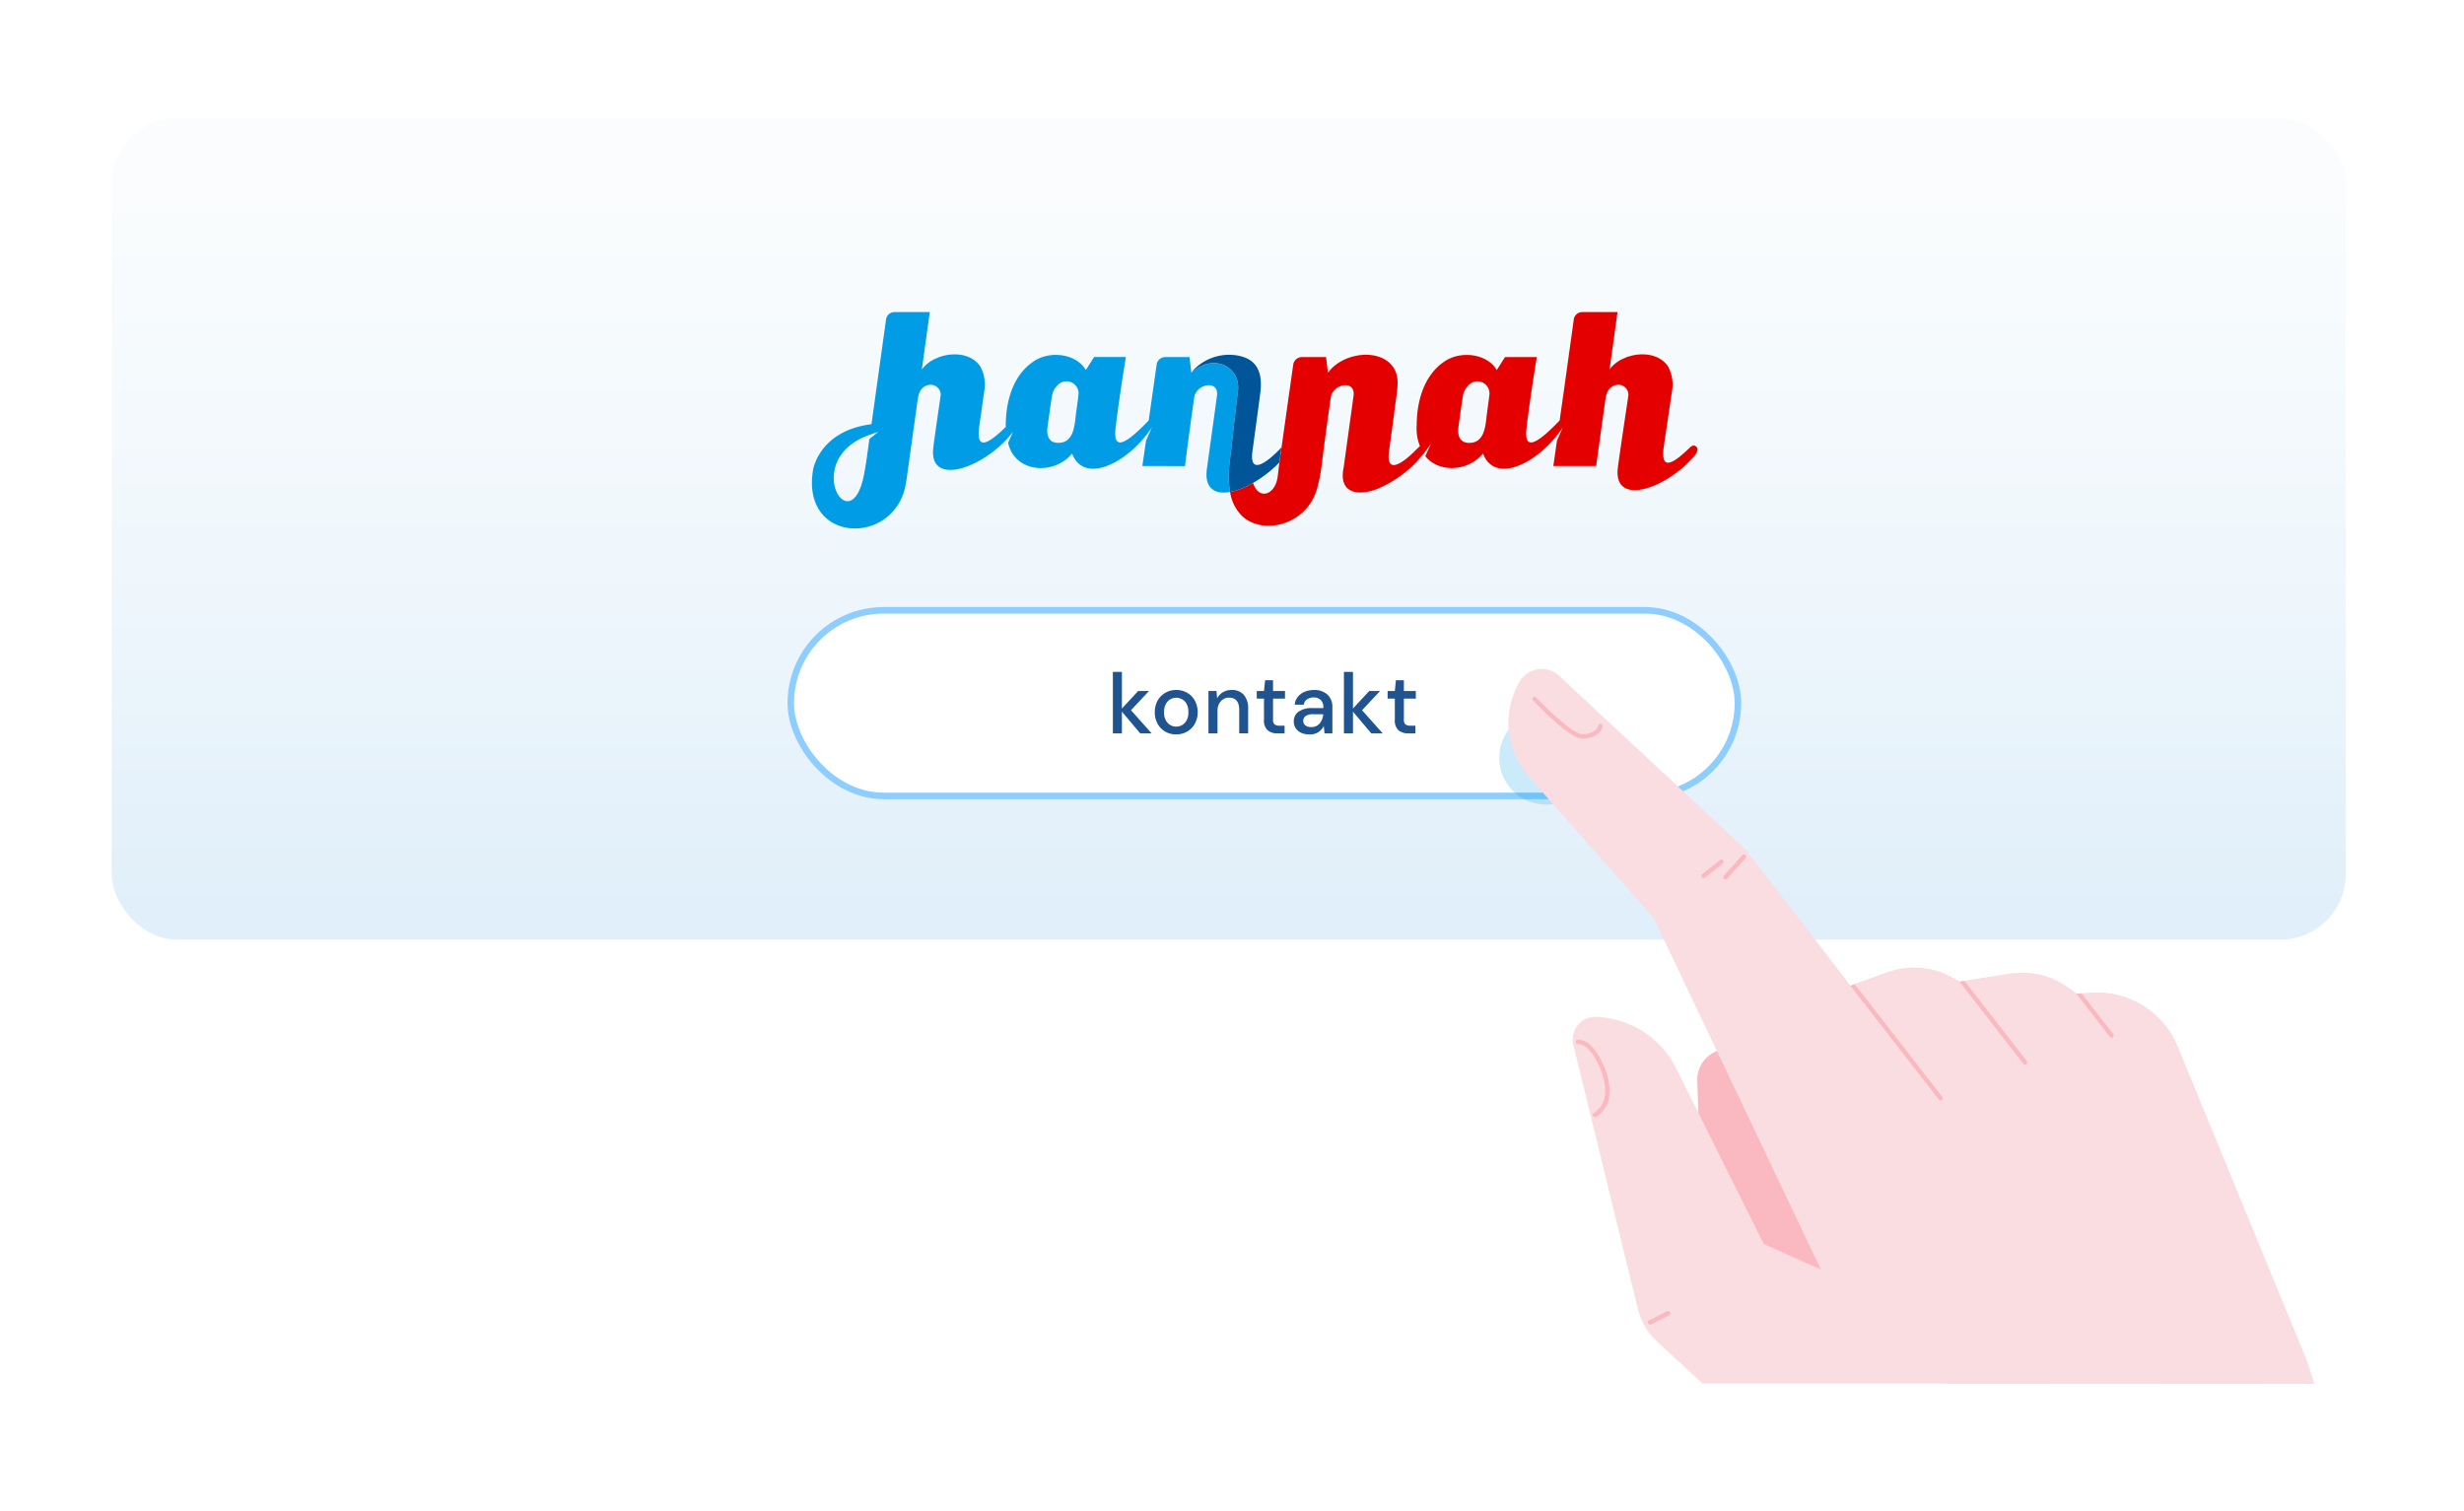 <svg xmlns="http://www.w3.org/2000/svg" xmlns:xlink="http://www.w3.org/1999/xlink" width="375" height="230" viewBox="0 0 375 230">
  <rect x="0" y="0" width="375" height="230" fill="#333333" stroke="none"/>
  <defs>
    <linearGradient id="linear-gradient" x1="0.5" y1="0.113" x2="0.5" y2="1" gradientUnits="objectBoundingBox">
      <stop offset="0" stop-color="#f7fbfd"/>
      <stop offset="0.483" stop-color="#e7f3fb"/>
      <stop offset="1" stop-color="#cfe6f7"/>
    </linearGradient>
    <clipPath id="clip-path">
      <rect id="Rechteck_1041" data-name="Rechteck 1041" width="46.111" height="9.518" transform="translate(0 0)" fill="none"/>
    </clipPath>
    <clipPath id="clip-path-2">
      <rect id="Rechteck_967" data-name="Rechteck 967" width="178.996" height="113.806" transform="translate(0 0)" fill="#fff" stroke="#707070" stroke-width="1"/>
    </clipPath>
    <clipPath id="clip-path-3">
      <rect id="Rechteck_966" data-name="Rechteck 966" width="145.127" height="156.666" fill="none"/>
    </clipPath>
    <clipPath id="clip-path-5">
      <rect id="Rechteck_963" data-name="Rechteck 963" width="14.219" height="14.219" fill="none"/>
    </clipPath>
    <clipPath id="clip-path-6">
      <path id="Pfad_1630" data-name="Pfad 1630" d="M126.063,107.823l-9.668,3.487,27.369,86.528,52.1-12.293-5.99-18.653-19.654-47.8a13.211,13.211,0,0,0-12.99-8.164l-2.381.139-1.386-.987a11.846,11.846,0,0,0-8.732-2.054l-7.64,1.211-1.19-.652a11.994,11.994,0,0,0-9.836-.766" transform="translate(-116.395 -107.112)" fill="none"/>
    </clipPath>
    <clipPath id="clip-path-8">
      <rect id="Rechteck_1" data-name="Rechteck 1" width="134.791" height="32.933" fill="none"/>
    </clipPath>
  </defs>
  <g id="teilen_1" data-name="teilen 1" transform="translate(2525 -6252.607)">
    <g id="teilen_1-2" data-name="teilen 1">
      <g id="Teilen_Step_1" data-name="Teilen Step 1" transform="translate(77 -1008.392)">
        <g id="Gruppe_529" data-name="Gruppe 529">
          <rect id="Rechteck_991" data-name="Rechteck 991" width="375" height="230" transform="translate(-2602 7261)" fill="#fff"/>
          <rect id="Rechteck_992" data-name="Rechteck 992" width="340.018" height="125" rx="10" transform="translate(-2585 7279)" opacity="0.65" fill="url(#linear-gradient)"/>
        </g>
        <g id="Gruppe_533" data-name="Gruppe 533" transform="translate(40 6.881)">
          <g id="Gruppe_365" data-name="Gruppe 365" transform="translate(-2522.152 7340.5)">
            <g id="Gruppe_68" data-name="Gruppe 68" transform="translate(0 6)">
              <g id="Rechteck_21" data-name="Rechteck 21" transform="translate(0)" fill="#fff" stroke="#8ecdff" stroke-width="1">
                <rect width="145.152" height="29.245" rx="14.622" stroke="none"/>
                <rect x="0.5" y="0.5" width="144.152" height="28.245" rx="14.122" fill="none"/>
              </g>
              <g id="Gruppe_667" data-name="Gruppe 667" transform="translate(49.521 9.864)">
                <path id="Pfad_2049" data-name="Pfad 2049" d="M0,0V9.361H1.378v-3.3l2.782,3.3H5.9L2.756,5.837,5.5,2.912H3.848L1.378,5.578V0Z" fill="#205491"/>
                <g id="Gruppe_666" data-name="Gruppe 666">
                  <g id="Gruppe_665" data-name="Gruppe 665" clip-path="url(#clip-path)">
                    <path id="Pfad_2050" data-name="Pfad 2050" d="M9.633,9.518a3.272,3.272,0,0,1-1.658-.424A3.086,3.086,0,0,1,6.812,7.912a3.556,3.556,0,0,1-.429-1.775,3.507,3.507,0,0,1,.435-1.774A3.11,3.11,0,0,1,7.995,3.18a3.269,3.269,0,0,1,1.651-.422A3.257,3.257,0,0,1,11.3,3.18a3.114,3.114,0,0,1,1.17,1.183,3.508,3.508,0,0,1,.436,1.774,3.517,3.517,0,0,1-.436,1.775A3.112,3.112,0,0,1,11.3,9.094a3.308,3.308,0,0,1-1.664.424m0-1.184a1.776,1.776,0,0,0,.917-.248,1.807,1.807,0,0,0,.682-.734,2.562,2.562,0,0,0,.26-1.215,2.612,2.612,0,0,0-.254-1.215,1.749,1.749,0,0,0-.676-.734,1.811,1.811,0,0,0-1.833,0,1.794,1.794,0,0,0-.682.734,2.55,2.55,0,0,0-.26,1.215,2.55,2.55,0,0,0,.26,1.215,1.815,1.815,0,0,0,.676.734,1.736,1.736,0,0,0,.91.248" fill="#205491"/>
                    <path id="Pfad_2051" data-name="Pfad 2051" d="M14.547,9.361V2.912h1.222l.1,1.131a2.246,2.246,0,0,1,.878-.942,2.546,2.546,0,0,1,1.332-.344,2.377,2.377,0,0,1,1.839.727,3.108,3.108,0,0,1,.67,2.172v3.7H19.227V5.8q0-1.872-1.534-1.871a1.648,1.648,0,0,0-1.268.545,2.229,2.229,0,0,0-.5,1.561V9.361Z" fill="#205491"/>
                    <path id="Pfad_2052" data-name="Pfad 2052" d="M25.064,9.361A2.288,2.288,0,0,1,23.556,8.9,2.035,2.035,0,0,1,23,7.254V4.07h-1.1V2.912H23l.169-1.637h1.209V2.912h1.82V4.07h-1.82V7.254a.962.962,0,0,0,.227.736,1.2,1.2,0,0,0,.787.2h.741v1.17Z" fill="#205491"/>
                    <path id="Pfad_2053" data-name="Pfad 2053" d="M29.939,9.517a2.967,2.967,0,0,1-1.352-.273,1.86,1.86,0,0,1-.793-.723,1.911,1.911,0,0,1-.26-.98,1.752,1.752,0,0,1,.728-1.483,3.423,3.423,0,0,1,2.08-.545h1.69V5.4a1.456,1.456,0,0,0-.41-1.131,1.5,1.5,0,0,0-1.059-.377,1.749,1.749,0,0,0-.995.28,1.165,1.165,0,0,0-.513.824H27.677a2.17,2.17,0,0,1,.474-1.2,2.657,2.657,0,0,1,1.04-.768,3.515,3.515,0,0,1,1.385-.266,2.909,2.909,0,0,1,2.093.707A2.55,2.55,0,0,1,33.41,5.4V9.361h-1.2L32.1,8.255a2.445,2.445,0,0,1-.793.9,2.339,2.339,0,0,1-1.365.365M30.212,8.4a1.6,1.6,0,0,0,.942-.266,1.806,1.806,0,0,0,.6-.709,2.853,2.853,0,0,0,.266-.974H30.485a1.845,1.845,0,0,0-1.164.285.9.9,0,0,0-.344.715.825.825,0,0,0,.331.7,1.447,1.447,0,0,0,.9.254" fill="#205491"/>
                    <path id="Pfad_2054" data-name="Pfad 2054" d="M35.165,9.361V0h1.378V5.578l2.47-2.666h1.651L37.921,5.838l3.146,3.523H39.325l-2.782-3.3v3.3Z" fill="#205491"/>
                    <path id="Pfad_2055" data-name="Pfad 2055" d="M44.98,9.361A2.288,2.288,0,0,1,43.472,8.9a2.035,2.035,0,0,1-.559-1.644V4.07h-1.1V2.912h1.1l.169-1.637h1.209V2.912h1.82V4.07h-1.82V7.254a.962.962,0,0,0,.227.736,1.2,1.2,0,0,0,.787.2h.741v1.17Z" fill="#205491"/>
                  </g>
                </g>
              </g>
            </g>
          </g>
          <g id="Gruppe_maskieren_22" data-name="Gruppe maskieren 22" transform="translate(-2448.038 7350.869)" clip-path="url(#clip-path-2)">
            <g id="Gruppe_483" data-name="Gruppe 483" transform="translate(34.204 5.049)">
              <g id="Gruppe_482" data-name="Gruppe 482" clip-path="url(#clip-path-3)">
                <g id="Gruppe_477" data-name="Gruppe 477">
                  <g id="Gruppe_476" data-name="Gruppe 476" clip-path="url(#clip-path-3)">
                    <g id="Gruppe_475" data-name="Gruppe 475" transform="translate(0 6.424)" opacity="0.2" style="mix-blend-mode: multiply;isolation: isolate">
                      <g id="Gruppe_474" data-name="Gruppe 474">
                        <g id="Gruppe_473" data-name="Gruppe 473" clip-path="url(#clip-path-5)">
                          <path id="Pfad_1617" data-name="Pfad 1617" d="M14.219,22.242a7.11,7.11,0,1,1-7.11-7.11,7.109,7.109,0,0,1,7.11,7.11" transform="translate(0 -15.132)" fill="#009ce5"/>
                        </g>
                      </g>
                    </g>
                    <path id="Pfad_1618" data-name="Pfad 1618" d="M70.994,134.473l1.229,33.839s8.334.35,11.686-7.012c2.972-6.528-.343-36.579-.343-36.579l-10.112,5.457a4.688,4.688,0,0,0-2.459,4.3" transform="translate(-40.855 -71.776)" fill="#fab9c0"/>
                    <path id="Pfad_1619" data-name="Pfad 1619" d="M97.241,152.015,83.853,182.248s7.614,3.407,13.45-2.195c5.175-4.967,13.619-24.363,13.619-24.363Z" transform="translate(-48.257 -87.484)" fill="#fab9c0"/>
                    <path id="Pfad_1620" data-name="Pfad 1620" d="M236.322,275.6H164.851l-.43-.9,39.628-35.58Z" transform="translate(-94.624 -137.614)" fill="#fadde0"/>
                    <path id="Pfad_1621" data-name="Pfad 1621" d="M84.955,208.87,62.348,195.477l-23.137-21.3a10.038,10.038,0,0,1-2.952-5l-9.794-40.09a3.438,3.438,0,0,1,3.429-4.35,14.153,14.153,0,0,1,12.194,7.83L55.416,159.3l31.2,13.924,26.031,15.036Z" transform="translate(-15.158 -71.783)" fill="#fadde0"/>
                    <path id="Pfad_1622" data-name="Pfad 1622" d="M52.18,94.186l-26.8-56.322L6.391,16.39A12.352,12.352,0,0,1,5.026,1.9,3.878,3.878,0,0,1,11,1.039l28.46,26.5L74.358,72.9l.36,36.352Z" transform="translate(-1.894 0.001)" fill="#fadde0"/>
                    <path id="Pfad_1623" data-name="Pfad 1623" d="M116.395,111.311l9.668-3.487a12,12,0,0,1,9.836.765l1.19.652,7.64-1.211a11.846,11.846,0,0,1,8.732,2.054l1.385.988,2.382-.14a13.212,13.212,0,0,1,12.99,8.164l19.654,47.8,5.99,18.653-52.1,12.292Z" transform="translate(-66.985 -61.643)" fill="#fadde0"/>
                    <path id="Pfad_1624" data-name="Pfad 1624" d="M19.492,16.331h-.025c-1.912-.008-6.89-5.209-7.451-5.8a.334.334,0,1,1,.486-.46c2.045,2.16,5.744,5.588,6.968,5.593h.022c2.111,0,2.437-1.245,2.45-1.3a.334.334,0,0,1,.652.147c-.017.075-.432,1.82-3.1,1.82" transform="translate(-6.863 -5.735)" fill="#fab9c0"/>
                    <path id="Pfad_1625" data-name="Pfad 1625" d="M30.36,144.668a.335.335,0,0,1-.177-.618,3.558,3.558,0,0,0,1.685-2.686c.331-2.538-1.311-5.74-2.324-6.82a2.539,2.539,0,0,0-1.772-1,.329.329,0,0,1-.343-.326.334.334,0,0,1,.326-.343,3.124,3.124,0,0,1,2.277,1.214c1.026,1.094,2.875,4.484,2.5,7.364a4.2,4.2,0,0,1-1.994,3.168.336.336,0,0,1-.177.051" transform="translate(-15.785 -76.467)" fill="#fab9c0"/>
                    <path id="Pfad_1626" data-name="Pfad 1626" d="M116.395,111.311l9.668-3.487a12,12,0,0,1,9.836.765l1.19.652,7.64-1.211a11.846,11.846,0,0,1,8.732,2.054l1.385.988,2.382-.14a13.212,13.212,0,0,1,12.99,8.164l19.654,47.8,5.99,18.653-52.1,12.292Z" transform="translate(-66.985 -61.643)" fill="#fadde0"/>
                  </g>
                </g>
                <g id="Gruppe_479" data-name="Gruppe 479" transform="translate(49.41 45.469)">
                  <g id="Gruppe_478" data-name="Gruppe 478" clip-path="url(#clip-path-6)">
                    <path id="Pfad_1627" data-name="Pfad 1627" d="M138.554,129.032a.335.335,0,0,1-.264-.129L124.1,110.631a.334.334,0,0,1,.529-.41l14.186,18.272a.335.335,0,0,1-.264.54" transform="translate(-120.791 -108.827)" fill="#fab9c0"/>
                    <path id="Pfad_1628" data-name="Pfad 1628" d="M172.421,120.792a.335.335,0,0,1-.264-.129l-11.548-14.875a.334.334,0,1,1,.528-.41l11.549,14.875a.335.335,0,0,1-.264.54" transform="translate(-141.799 -106.04)" fill="#fab9c0"/>
                    <path id="Pfad_1629" data-name="Pfad 1629" d="M203.416,111.105a.335.335,0,0,1-.264-.129L191.6,96.1a.334.334,0,1,1,.528-.41l11.549,14.875a.335.335,0,0,1-.264.54" transform="translate(-159.637 -100.465)" fill="#fab9c0"/>
                  </g>
                </g>
                <g id="Gruppe_481" data-name="Gruppe 481">
                  <g id="Gruppe_480" data-name="Gruppe 480" clip-path="url(#clip-path-3)">
                    <path id="Pfad_1631" data-name="Pfad 1631" d="M80.646,70.294a.335.335,0,0,1-.249-.558L83.221,66.6a.335.335,0,0,1,.5.447L80.9,70.183a.335.335,0,0,1-.249.111" transform="translate(-46.219 -38.262)" fill="#fab9c0"/>
                    <path id="Pfad_1632" data-name="Pfad 1632" d="M72.838,71.149a.334.334,0,0,1-.208-.6l2.714-2.162a.335.335,0,0,1,.417.523l-2.715,2.162a.333.333,0,0,1-.208.073" transform="translate(-41.726 -39.317)" fill="#fab9c0"/>
                    <path id="Pfad_1633" data-name="Pfad 1633" d="M242.781,299.242a.335.335,0,0,1-.076-.66l21.137-4.987a.334.334,0,0,1,.154.651l-21.137,4.987a.345.345,0,0,1-.077.009" transform="translate(-139.528 -168.958)" fill="#fab9c0"/>
                    <path id="Pfad_1634" data-name="Pfad 1634" d="M53.584,232.266a.335.335,0,0,1-.151-.633l2.773-1.4a.335.335,0,0,1,.3.6l-2.773,1.4a.331.331,0,0,1-.151.036" transform="translate(-30.645 -132.477)" fill="#fab9c0"/>
                    <path id="Pfad_1635" data-name="Pfad 1635" d="M164.421,323.37c11.664,26.025,94.5,25.358,71.23-.276" transform="translate(-94.624 -185.941)" fill="#fadde0"/>
                  </g>
                </g>
              </g>
            </g>
          </g>
          <g id="Logo" transform="translate(-2518.433 7301.61)">
            <g id="Gruppe_1" data-name="Gruppe 1" clip-path="url(#clip-path-8)">
              <path id="Pfad_1" data-name="Pfad 1" d="M57.754,9.246l-.292-2.4H53.78a1.328,1.328,0,0,0-1.314,1.143l-1.208,8.5c-3.81,3.984-5.585,4.65-4.979.7l-.013,0c.406-3.269,1.036-7.478,1.518-10.348H42.95L41.685,8.825C40.29,6.36,36.241,5.791,33.736,7.511c-3.2,2.129-4.279,6.242-4.232,9.973-.116.113-.738.7-.829.777-1.149,1.036-2.007,1.589-2.56,1.589-.68,0-.9-.84-.62-2.657l.729-5.123a5.743,5.743,0,0,0-.631-3.845l-.034-.049C24.2,6.3,21.431,6.046,19.174,6.927c0,.006-.005.014-.006.02A5.244,5.244,0,0,0,16.73,8.732L17.939,0H12.645a1.306,1.306,0,0,0-1.378,1.24c-.082.582-2.2,15.825-2.2,15.825-7.919.988-8.88,6.872-8.88,6.885-1.936,11.262,12.124,11.726,14.032,2.555.2-1.012.346-2.2.524-3.471.575-4.129,1.294-9.294,1.294-9.294.139-.857.2-2.2,1.545-2.6A1.535,1.535,0,0,1,19.6,12.653s-.988,6.734-1.141,8.118C17.876,26.642,26.1,23.7,30.2,18.726c.04-.048.339-.42.4-.5l-.74,1.668c.984,4.546,6.93,5.022,9.739,1.632,1.8,4.827,8.594,1.414,12.148-3.986-.054.132-.9,2.045-.9,2.045s-.484,3.334-.556,3.845c.066,0,6.2.005,6.491.005.3-2.559.987-7.583,1.392-10.385.255-2.137,3.8-2.815,3.472-.326.01.01-1.506,10.936-1.506,10.936-.5,3.069,1.063,4.151,3.5,3.714a14.405,14.405,0,0,1-.072-4.4s1.215-10.718,1.267-10.932c.456-3.786-3.834-5.87-7.087-2.787M8.748,19.317l-.321,2.34c-.212,1.479-.389,2.653-.615,3.631-2.192,9.5-9.423-2.977.973-6.607l1.341-.466Zm31.833-6.858q0,.129-.357,2.758c-.248,1.637-.178,4.779-2.832,4.686-1.6-.055-1.654-1.559-1.542-2.375s.576-4.264.733-5l.076-.261a2.612,2.612,0,0,1,.661-1.044,1.833,1.833,0,0,1,3.261,1.232" transform="translate(0 0)" fill="#009ce5"/>
              <path id="Pfad_2" data-name="Pfad 2" d="M468.474,60.472l-.78,5.728c-.009.06-.016.121-.023.178-.476,4.056,3.106.7,4.442-.747l-.33,2.3a17.976,17.976,0,0,1-4.005,3.115,13.38,13.38,0,0,1-1.859.9,9.157,9.157,0,0,1-1.628.465,14.4,14.4,0,0,1-.072-4.4s1.215-10.718,1.267-10.932c.456-3.786-3.834-5.87-7.087-2.787a5.323,5.323,0,0,1,.5-.616,7.526,7.526,0,0,1,6.43-2.038l.1.018c1.718.331,4.05,1.259,3.45,5.753Z" transform="translate(-400.646 -45.044)" fill="#005498"/>
              <path id="Pfad_3" data-name="Pfad 3" d="M897.469,171.035l.009,0c.005-.028.06-.481-.009,0" transform="translate(-784.396 -149.291)" fill="#e50000"/>
              <path id="Pfad_4" data-name="Pfad 4" d="M575.152,20.6c-.183.174-.7.66-.784.735-1.149,1.036-2.007,1.589-2.56,1.589-.68,0-.9-.84-.62-2.657l1.217-8.2a5.743,5.743,0,0,0-.631-3.845l-.034-.049c-1.359-1.875-4.129-2.131-6.385-1.25,0,.006-.005.014-.006.02a5.245,5.245,0,0,0-2.438,1.785L564.12,0h-5.294a1.306,1.306,0,0,0-1.378,1.24c-.048.346-.823,5.908-1.44,10.34l-.077.548-.621,4.366c-3.81,3.984-5.585,4.65-4.979.7l-.013,0c.406-3.269,1.036-7.478,1.518-10.348H547L545.737,8.83c-1.395-2.466-5.444-3.034-7.949-1.314-3.12,2.076-4.223,6.04-4.233,9.7v0a7.064,7.064,0,0,0,.494,3.181c-.13.121-.339.319-.591.564-1.536,1.574-4.672,4.223-4.111.2l.779-5.728c.412-3.78,1.234-5.83-.746-7.737-2.5-2.194-7.412-1.2-9.327,1.556l-.292-2.4h-3.681a1.328,1.328,0,0,0-1.314,1.143l-.863,6.072L512.59,23.43c-.072.541-.117,1.259-.251,1.948-.485,2.506-2.842,3.223-3.693.625a13.386,13.386,0,0,1-1.86.9,9.157,9.157,0,0,1-1.628.465,6.463,6.463,0,0,0,1.945,3.787c3.34,2.87,9.714,1.1,11.251-4.168a23.553,23.553,0,0,0,.726-3.553c.3-2.559.987-7.583,1.392-10.385.255-2.137,3.8-2.815,3.472-.326.01.01-1.506,10.936-1.506,10.936-.774,3.661,1.8,4.516,5.132,3.249a17.518,17.518,0,0,0,5.865-4.015c.054-.055.625-.732,1.168-1.319h0l.022-.026,1.077-1.46-.838,1.843c2.048,2.554,6.476,2.382,8.786-.406,1.8,4.827,8.594,1.414,12.148-3.986-.054.132-.9,2.045-.9,2.045s-.447,3.209-.556,3.845h6.521l1.348-9.69c.139-.857.2-2.2,1.545-2.6a1.535,1.535,0,0,1,2.023,1.513s-1.475,9.811-1.629,11.194c-.582,5.871,7.639,2.929,11.74-2.045a1.821,1.821,0,0,0,.4-.771c.109-.4-.45-1.107-1.138-.427m-30.519-8.14q0,.129-.357,2.758c-.248,1.637-.178,4.779-2.832,4.686-1.6-.055-1.654-1.559-1.542-2.375s.576-4.264.733-5l.076-.261a2.61,2.61,0,0,1,.661-1.044,1.833,1.833,0,0,1,3.261,1.232" transform="translate(-441.513 0)" fill="#e50000"/>
            </g>
          </g>
        </g>
      </g>
    </g>
  </g>
</svg>
